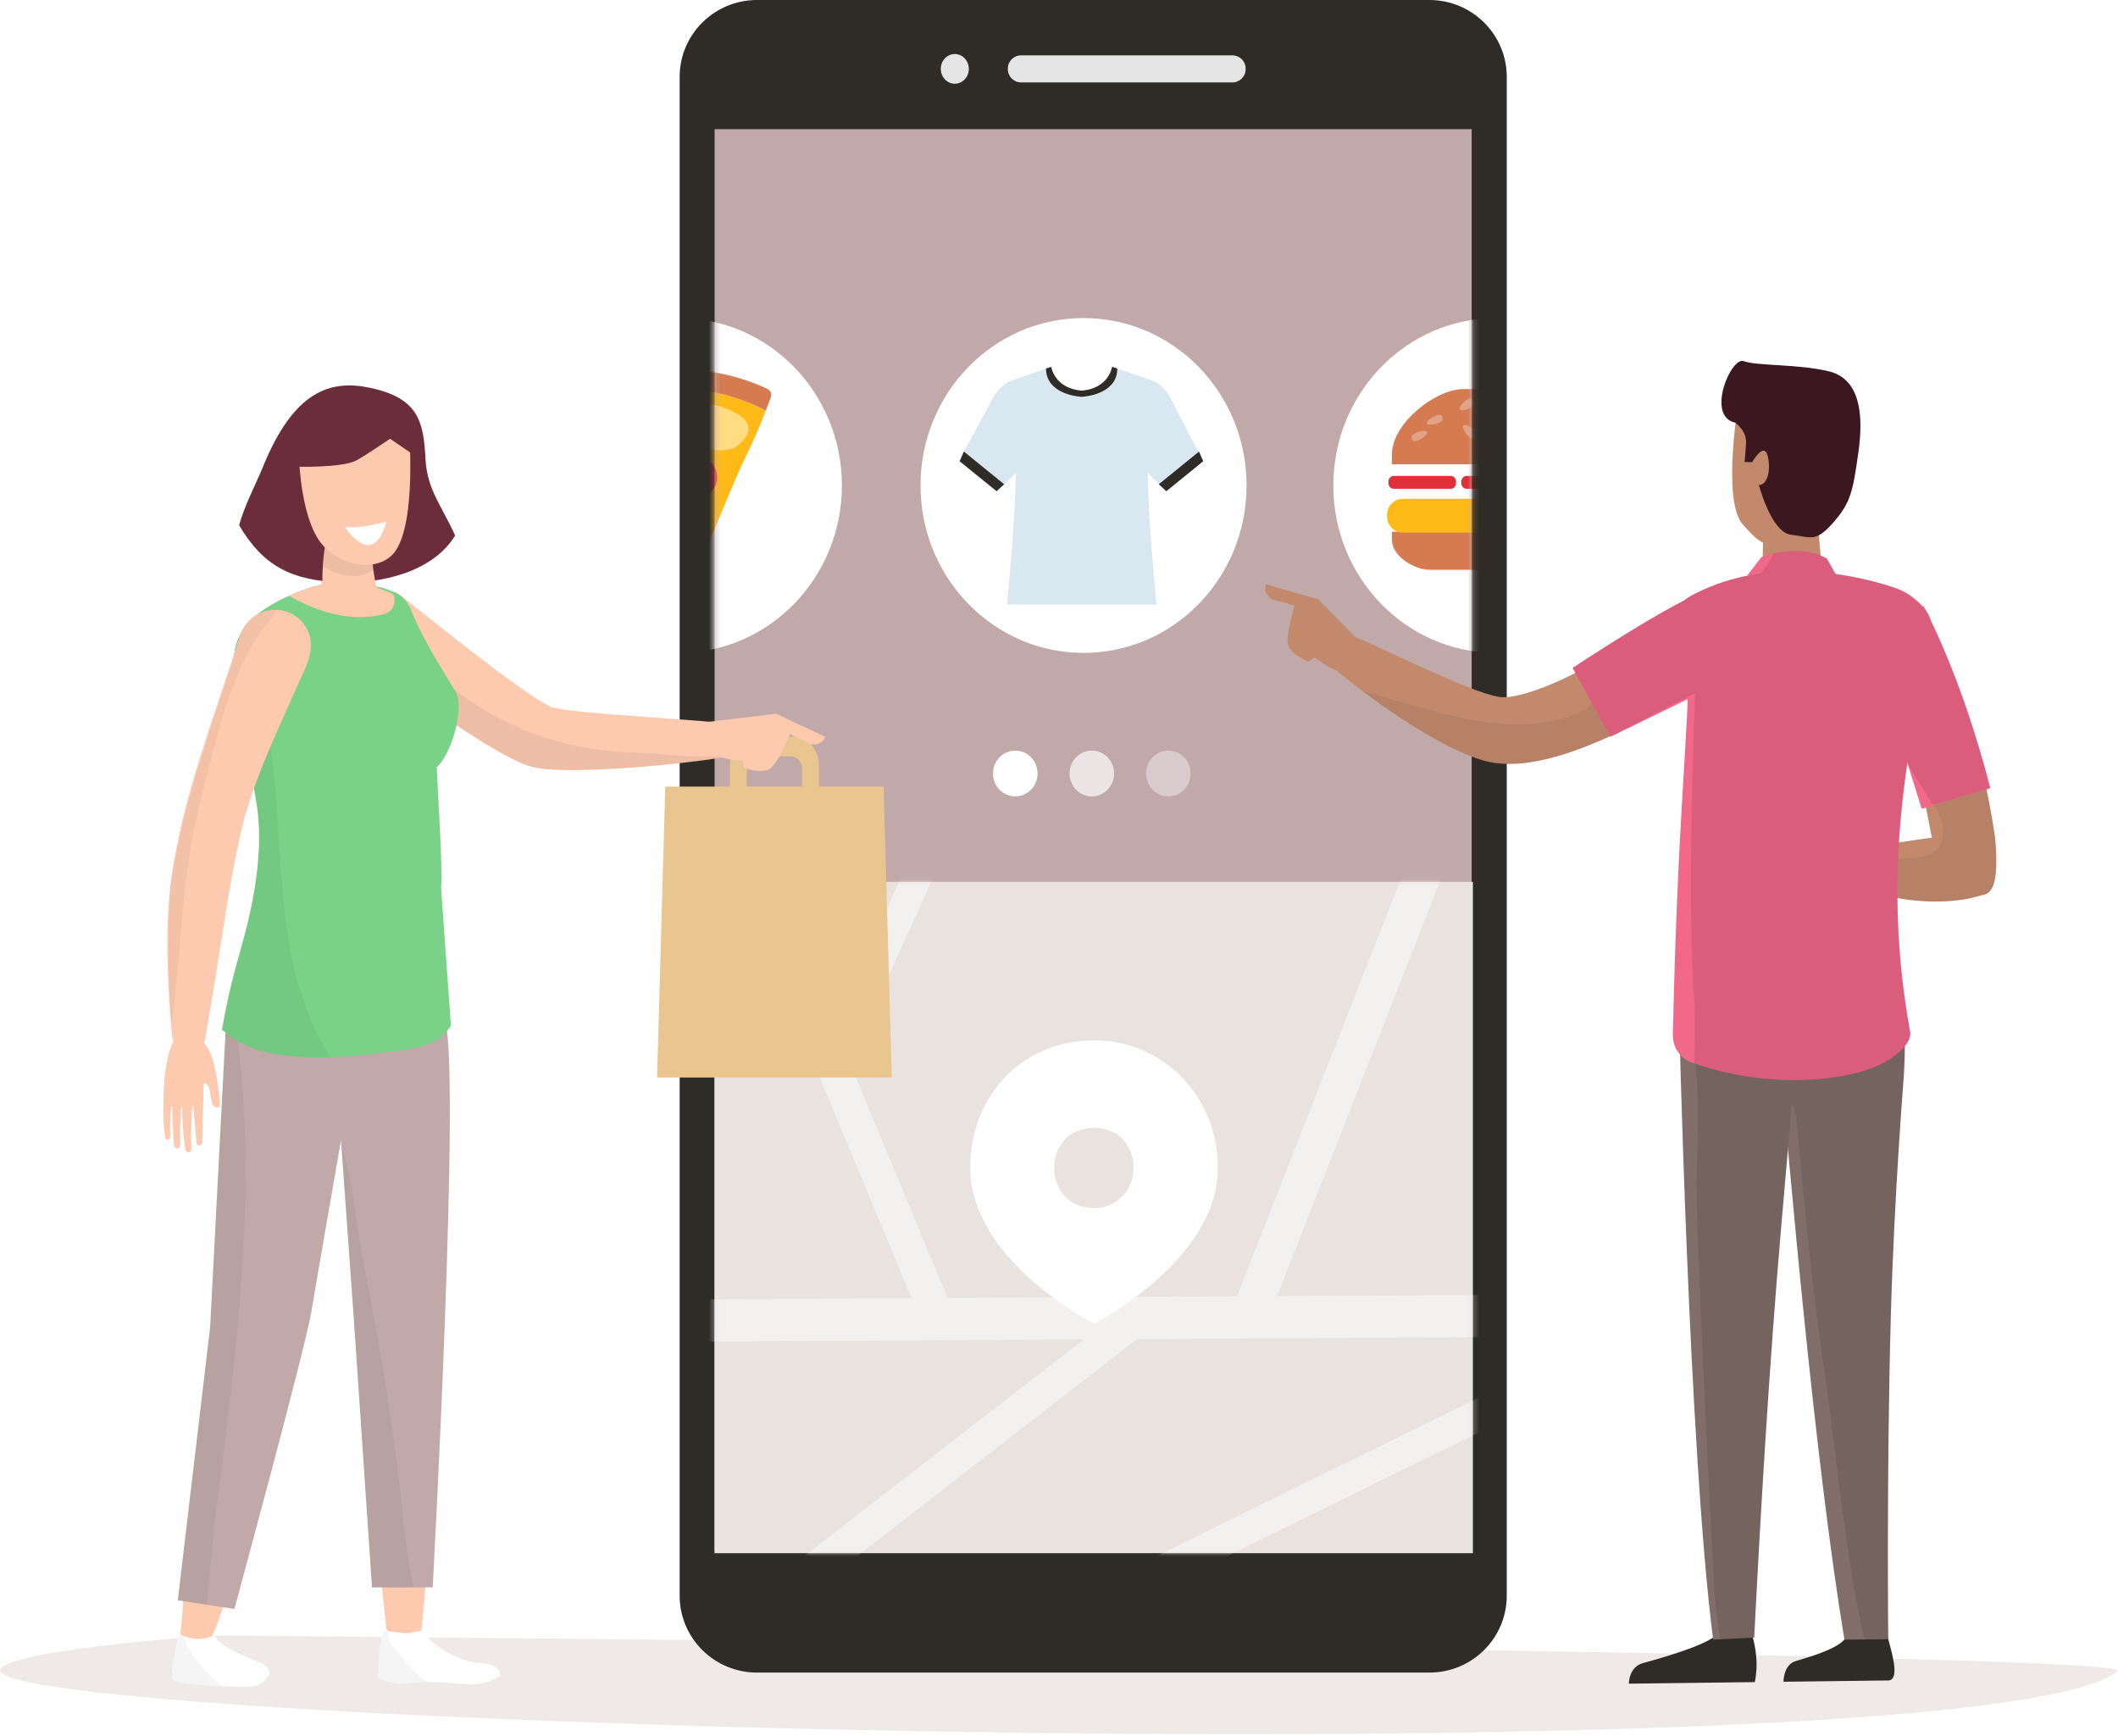 <?xml version="1.0" encoding="UTF-8"?> <svg xmlns="http://www.w3.org/2000/svg" width="360" height="295" viewBox="0 0 360 295" fill="none"><path opacity="0.7" d="M36.334 277.981C36.334 277.981 360 280.535 360 283.958C338.802 302.421 2.144 293.6 0 283.958C0 280.535 35.005 277.981 36.334 277.981Z" fill="#E9E2DF"></path><path d="M128.673 0H242.954C250.217 0 256.105 5.852 256.105 13.068V271.21C256.105 278.426 250.217 284.278 242.954 284.278H128.673C121.41 284.278 115.522 278.426 115.522 271.21V13.068C115.524 5.852 121.413 0 128.673 0Z" fill="#2F2B27"></path><path d="M121.463 21.949H250.144V263.552H121.463V21.949Z" fill="#C0A9A8"></path><mask id="mask0_8826_35648" style="mask-type:alpha" maskUnits="userSpaceOnUse" x="121" y="21" width="130" height="243"><path d="M121.463 21.949H250.144V263.552H121.463V21.949Z" fill="#433C36"></path></mask><g mask="url(#mask0_8826_35648)"><path d="M254.339 110.969C239.035 110.969 226.628 98.229 226.628 82.514C226.628 66.798 239.035 54.058 254.339 54.058C269.643 54.058 282.049 66.798 282.049 82.514C282.049 98.229 269.643 110.969 254.339 110.969Z" fill="white"></path><path d="M248.704 66.13H259.96C264.671 66.13 272.075 71.967 272.075 77.203V78.916H236.589V77.203C236.59 71.967 243.994 66.13 248.704 66.13Z" fill="#D67B51"></path><path d="M272.073 91.759C272.073 94.569 268.197 96.849 265.668 96.849H242.994C240.465 96.849 236.589 94.569 236.589 91.759V90.372H272.075V91.759H272.073Z" fill="#D67B51"></path><path d="M238.433 84.782H270.235C271.717 84.782 272.918 86.015 272.918 87.537V87.758C272.918 89.281 271.717 90.514 270.235 90.514H238.433C236.952 90.514 235.751 89.281 235.751 87.758V87.537C235.751 86.015 236.952 84.782 238.433 84.782Z" fill="#FFBA17"></path><path d="M249.297 80.888H258.958C259.461 80.888 259.87 81.308 259.87 81.826V82.142C259.87 82.66 259.461 83.08 258.958 83.08H249.297C248.793 83.08 248.384 82.66 248.384 82.142V81.826C248.386 81.308 248.793 80.888 249.297 80.888Z" fill="#E0313A"></path><path d="M236.911 80.888H246.571C247.075 80.888 247.484 81.308 247.484 81.826V82.142C247.484 82.66 247.075 83.08 246.571 83.08H236.911C236.407 83.08 235.998 82.66 235.998 82.142V81.826C236 81.308 236.407 80.888 236.911 80.888Z" fill="#E0313A"></path><path opacity="0.3" d="M244.065 70.642C244.799 70.361 245.078 70.573 245.188 70.927C245.297 71.281 245.197 71.639 244.463 71.921C243.73 72.202 242.642 72.299 242.533 71.947C242.423 71.593 243.334 70.923 244.065 70.642Z" fill="white"></path><path opacity="0.3" d="M250.495 73.025C251.055 73.566 251 73.964 250.754 74.281C250.508 74.597 250.161 74.712 249.599 74.17C249.039 73.628 248.475 72.635 248.721 72.318C248.971 72.001 249.935 72.483 250.495 73.025Z" fill="white"></path><path opacity="0.3" d="M249.334 67.935C249.982 67.532 250.299 67.723 250.484 68.089C250.668 68.454 250.648 68.856 250 69.258C249.352 69.662 248.319 69.915 248.135 69.549C247.952 69.183 248.686 68.338 249.334 67.935Z" fill="white"></path><path opacity="0.3" d="M240.644 73.583C241.361 73.253 242.439 73.083 242.569 73.427C242.698 73.772 241.826 74.502 241.111 74.832C240.394 75.162 240.103 74.968 239.976 74.624C239.846 74.279 239.926 73.913 240.644 73.583Z" fill="white"></path><path d="M184.174 110.969C168.87 110.969 156.464 98.229 156.464 82.514C156.464 66.798 168.87 54.058 184.174 54.058C199.479 54.058 211.885 66.798 211.885 82.514C211.885 98.229 199.479 110.969 184.174 110.969Z" fill="white"></path><g clip-path="url(#clip0_8826_35648)"><path d="M172.384 64.536L177.869 62.638C177.869 65.862 182.855 66.937 183.888 67.044C184.921 66.972 189.765 66.471 189.908 62.638L195.393 64.536C196.853 65.002 198.064 65.969 198.777 67.331L204.511 78.401L198.242 83.488L195.072 80.407C195.072 80.407 195.072 87.142 196.568 102.762H171.173C172.669 87.142 172.669 80.407 172.669 80.407L169.499 83.488L162.945 78.401L168.965 67.331C169.713 66.005 170.924 65.002 172.384 64.536Z" fill="#D8E7F0"></path><path d="M170.674 82.303L169.392 83.486L163.123 78.398L163.836 76.751L170.674 82.303Z" fill="#2F2B27"></path><path d="M204.511 78.398L198.242 83.486L196.96 82.303L203.799 76.751L204.511 78.398Z" fill="#2F2B27"></path><path d="M183.852 66.397C188.518 66.003 189.017 62.349 189.017 62.349L189.908 62.635C189.908 66.755 184.992 67.364 183.959 67.436C183.959 67.436 183.924 67.436 183.852 67.436C183.781 67.436 183.746 67.436 183.746 67.436C182.713 67.364 177.797 66.755 177.797 62.635L178.688 62.349C178.688 62.349 179.187 66.003 183.852 66.397Z" fill="#2F2B27"></path></g><path d="M115.388 110.969C100.084 110.969 87.677 98.229 87.677 82.514C87.677 66.798 100.084 54.058 115.388 54.058C130.692 54.058 143.099 66.798 143.099 82.514C143.099 98.229 130.692 110.969 115.388 110.969Z" fill="white"></path><path d="M130.17 69.789C129.294 72.05 127.961 75.255 126.261 78.636C125.749 79.656 121.504 89.669 120.834 91.41C118.944 96.313 117.22 101.13 116.19 104.067C115.705 105.446 115.088 105.073 114.563 104.301C114.483 104.183 114.405 104.055 114.329 103.923C113.971 103.293 113.679 102.565 113.545 102.265C113.163 101.414 112.77 100.512 112.371 99.576C111.781 98.193 106.128 83.875 105.243 81.541C104.731 80.196 104.238 78.892 103.767 77.654C102.555 74.46 101.5 71.702 100.719 69.797C105.202 67.448 110.193 66.136 115.452 66.136C120.706 66.134 125.691 67.444 130.17 69.789Z" fill="#FFBA17"></path><path d="M100.333 66.164C104.936 63.994 110.06 62.783 115.457 62.783C120.799 62.783 125.869 63.968 130.438 66.096C130.965 66.342 131.218 66.966 131.018 67.523C130.819 68.079 130.533 68.853 130.171 69.789C125.69 67.445 120.707 66.134 115.452 66.134C110.192 66.134 105.203 67.447 100.718 69.795C100.349 68.893 100.041 68.183 99.809 67.707C99.527 67.135 99.765 66.432 100.333 66.164Z" fill="#D67B51"></path><path opacity="0.5" d="M122.556 69.121C127.998 70.917 128.582 73.512 124.888 76.107C124.888 76.107 120.611 77.903 117.695 74.112C116.66 72.762 117.112 67.324 122.556 69.121Z" fill="#FFFCEE"></path><path d="M117.314 78.507C119.644 77.667 120.853 78.009 121.562 79.606C122.714 82.204 120.581 83.913 120.491 83.969C119.021 84.871 117.12 84.377 116.244 82.87C115.366 81.36 115.701 79.089 117.314 78.507Z" fill="#E0313A"></path></g><path d="M173.549 9.41H209.479C210.716 9.41 211.721 10.406 211.721 11.636V11.78C211.721 13.011 210.716 14.007 209.479 14.007H173.549C172.312 14.007 171.307 13.011 171.307 11.78V11.636C171.307 10.406 172.312 9.41 173.549 9.41Z" fill="#E5E5E5"></path><path d="M162.29 9.182C163.608 9.182 164.674 10.312 164.674 11.706C164.674 13.1 163.608 14.23 162.29 14.23C160.975 14.23 159.906 13.1 159.906 11.706C159.906 10.312 160.975 9.182 162.29 9.182Z" fill="#E5E5E5"></path><path d="M121.444 149.881H250.353V263.986H121.444V149.881Z" fill="#E9E2DF"></path><mask id="mask1_8826_35648" style="mask-type:alpha" maskUnits="userSpaceOnUse" x="121" y="149" width="130" height="115"><path d="M121.444 149.881H250.353V263.986H121.444V149.881Z" fill="#C2896D"></path></mask><g mask="url(#mask1_8826_35648)"><g opacity="0.7"><path opacity="0.7" d="M120.008 136.628L125.189 134.353L141.776 174.242L157.572 139.365L162.067 141.515L144.395 180.538L161.055 220.606L210.256 220.325L240.421 143.488L246.272 145.914L217.075 220.286L256.377 220.064L256.415 227.244L193.251 227.602L134.7 272.992L131.445 268.556L184.202 227.654L103.046 228.117L103.008 220.935L154.944 220.64L120.008 136.628Z" fill="white"></path><path opacity="0.7" d="M275.546 225.657L277.78 230.463L196.505 270.412L194.27 265.606L275.546 225.657Z" fill="white"></path></g></g><g filter="url(#filter0_d_8826_35648)"><path d="M206.996 197.518C206.996 194.45 206.44 191.557 205.347 188.917C204.26 186.281 202.74 183.967 200.835 182.034C198.935 180.106 196.684 178.577 194.152 177.479C191.597 176.378 188.842 175.817 185.959 175.817C183.071 175.817 180.325 176.34 177.784 177.375C175.233 178.415 172.973 179.911 171.068 181.83C169.173 183.739 167.658 186.053 166.565 188.708C165.473 191.358 164.922 194.326 164.922 197.523C164.922 213.287 185.959 223.978 185.959 223.978C185.963 223.974 206.996 213.282 206.996 197.518ZM185.963 190.693C186.913 190.693 187.778 190.845 188.604 191.158C189.402 191.462 190.077 191.88 190.661 192.446C191.274 193.035 191.749 193.733 192.11 194.583C192.471 195.428 192.656 196.416 192.656 197.513C192.656 198.535 192.48 199.442 192.11 200.287C191.744 201.137 191.264 201.84 190.642 202.448C190.034 203.042 189.336 203.498 188.5 203.845C187.702 204.177 186.871 204.339 185.954 204.339C185.009 204.339 184.154 204.182 183.337 203.868C182.515 203.55 181.817 203.118 181.209 202.543C180.596 201.969 180.116 201.27 179.746 200.415C179.375 199.561 179.185 198.587 179.185 197.513C179.185 196.426 179.371 195.443 179.741 194.602C180.116 193.752 180.601 193.049 181.223 192.455C181.821 191.885 182.505 191.458 183.313 191.154C184.149 190.845 185.013 190.693 185.963 190.693Z" fill="white"></path></g><path d="M150.184 133.691L151.578 183.138H111.681L113.077 133.691H150.184Z" fill="#E9C68F"></path><path d="M128.243 125.215H135.019C137.323 125.215 139.197 127.451 139.197 130.199V137.184C139.197 139.932 137.323 142.168 135.019 142.168H128.243C125.939 142.168 124.064 139.932 124.064 137.184V130.199C124.064 127.451 125.939 125.215 128.243 125.215ZM126.94 136.689C126.94 137.863 127.741 138.817 128.725 138.817H134.54C135.523 138.817 136.325 137.863 136.325 136.689V130.694C136.325 129.519 135.523 128.565 134.54 128.565H128.725C127.741 128.565 126.94 129.519 126.94 130.694V136.689Z" fill="#E9C68F"></path><path d="M231.051 108.542L231.134 108.579C231.134 108.579 231.194 108.606 231.31 108.657C231.429 108.711 231.607 108.791 231.837 108.894C232.302 109.101 232.981 109.411 233.846 109.812C234.708 110.21 235.757 110.693 236.958 111.247C237.561 111.518 238.193 111.821 238.865 112.131C239.537 112.436 240.242 112.758 240.978 113.093C242.445 113.759 244.034 114.477 245.701 115.197C247.367 115.932 249.117 116.633 250.879 117.304C251.311 117.453 251.746 117.602 252.185 117.751L252.51 117.865L252.769 117.936C252.94 117.985 253.111 118.036 253.282 118.085L253.538 118.163C253.583 118.178 253.617 118.19 253.674 118.205L253.868 118.249C254.127 118.305 254.388 118.363 254.647 118.422L255.039 118.51L255.136 118.532C255.143 118.534 255.146 118.534 255.138 118.532H255.136C255.081 118.52 254.716 118.432 254.908 118.476H254.918H254.939L255.022 118.481C255.124 118.495 255.262 118.493 255.388 118.5C255.931 118.507 256.641 118.444 257.415 118.302C258.194 118.156 259.039 117.946 259.906 117.677C261.639 117.133 263.465 116.415 265.253 115.593C267.043 114.77 268.81 113.857 270.519 112.939C272.229 112.019 273.867 111.057 275.422 110.134C276.977 109.214 278.438 108.303 279.779 107.449C281.125 106.604 282.353 105.806 283.431 105.09C284.513 104.38 285.454 103.753 286.221 103.23C286.983 102.713 287.581 102.305 287.989 102.027C288.374 101.763 288.581 101.621 288.581 101.621L288.692 101.546C291.394 99.698 295.06 100.342 297.005 103.057C299.006 105.855 298.422 109.79 295.701 111.845C295.701 111.845 295.461 112.028 295.008 112.37C294.569 112.695 293.932 113.164 293.116 113.745C292.296 114.321 291.302 115.012 290.148 115.785C288.989 116.552 287.676 117.404 286.225 118.312C284.767 119.208 283.174 120.16 281.458 121.132C279.743 122.106 277.894 123.075 275.945 124.044C273.998 125.018 271.922 125.943 269.738 126.805C267.549 127.66 265.253 128.468 262.755 129.046C261.506 129.337 260.208 129.581 258.828 129.722C257.444 129.854 255.974 129.898 254.376 129.71C253.968 129.652 253.571 129.603 253.149 129.508L252.838 129.442L252.759 129.425L252.444 129.349L252.349 129.32L251.966 129.2C251.712 129.119 251.458 129.039 251.204 128.958L251.014 128.897L250.772 128.809L250.278 128.624C249.951 128.499 249.625 128.372 249.302 128.248L248.818 128.057L248.419 127.874C247.892 127.628 247.367 127.384 246.847 127.142C245.862 126.637 244.874 126.141 243.972 125.621C243.516 125.362 243.06 125.116 242.621 124.857C242.187 124.598 241.759 124.339 241.337 124.088C240.484 123.59 239.696 123.065 238.915 122.577C238.141 122.081 237.41 121.586 236.702 121.117C235.306 120.153 234.036 119.267 232.927 118.454C231.823 117.633 230.864 116.923 230.09 116.308C229.702 116.003 229.356 115.729 229.054 115.492C228.755 115.248 228.501 115.041 228.297 114.875C227.881 114.528 227.661 114.345 227.661 114.345C226.535 113.405 226.096 111.779 226.697 110.339C227.404 108.603 229.361 107.798 231.051 108.542Z" fill="#C2896D"></path><path opacity="0.06" d="M268.046 121.298C270.599 120.297 272.078 118 271.446 115.144C271.439 115.114 271.432 115.085 271.422 115.053C271.776 114.182 271.885 113.213 271.743 112.256C273.008 111.548 274.234 110.827 275.409 110.129C276.964 109.209 278.424 108.298 279.766 107.444C281.112 106.599 282.339 105.801 283.417 105.086C284.5 104.375 285.44 103.748 286.207 103.225C286.969 102.708 287.568 102.3 287.976 102.022C288.361 101.758 288.567 101.617 288.567 101.617L288.679 101.541C291.381 99.693 295.047 100.338 296.991 103.052C298.993 105.85 298.409 109.785 295.688 111.841C295.688 111.841 295.448 112.024 294.995 112.365C294.555 112.69 293.919 113.159 293.102 113.74C292.283 114.316 291.288 115.007 290.134 115.781C288.976 116.547 287.663 117.399 286.212 118.307C284.754 119.203 283.161 120.155 281.444 121.127C279.73 122.101 277.881 123.07 275.931 124.039C273.984 125.013 271.909 125.939 269.725 126.8C267.536 127.655 265.24 128.463 262.742 129.041C261.493 129.332 260.194 129.576 258.815 129.718C257.431 129.849 255.961 129.893 254.363 129.705C253.955 129.647 253.558 129.598 253.135 129.503L252.824 129.437L252.746 129.42L252.43 129.344L252.335 129.315L251.953 129.195C251.699 129.115 251.445 129.034 251.191 128.953L251.001 128.892L250.759 128.805L250.265 128.619C249.937 128.495 249.612 128.368 249.289 128.243L248.805 128.053L248.406 127.87C247.879 127.623 247.354 127.379 246.834 127.137C245.849 126.632 244.861 126.136 243.959 125.616C243.503 125.358 243.047 125.111 242.608 124.852C242.173 124.593 241.746 124.335 241.323 124.083C240.471 123.585 239.683 123.06 238.902 122.572C238.127 122.077 237.396 121.581 236.689 121.112C235.293 120.148 234.022 119.262 232.914 118.449C232.384 118.056 231.888 117.687 231.43 117.343C234.875 118.525 238.455 119.391 241.898 120.368C250.353 122.775 259.537 124.635 268.046 121.298Z" fill="black"></path><path d="M279.297 282.65C280.932 282.213 289.131 279.986 291.581 278.048L297.883 278.163C298.436 280.13 298.901 282.955 298.26 285.896L276.858 286.16C276.858 286.158 276.822 283.311 279.297 282.65Z" fill="#2F2B27"></path><path d="M305.185 282.33C306.489 281.917 312.082 280.448 313.533 278.607L320.084 278.163C320.347 278.163 320.59 278.131 320.825 278.087C321.271 280.045 323.078 285.235 321.107 285.613L303.138 285.836C303.143 285.836 303.11 282.987 305.185 282.33Z" fill="#2F2B27"></path><path d="M313.887 66.417C313.887 66.417 314.45 82.197 313.424 85.258C312.401 88.319 309.891 91.635 304.938 92.484C299.985 93.331 298.967 92.196 296.243 89.162C292.502 84.992 295.671 67.13 295.671 67.13L313.887 66.417Z" fill="#C2896D"></path><path d="M308.578 83.993L309.739 97.906L299.539 97.01L299.862 84.894L308.578 83.993Z" fill="#C2896D"></path><path d="M296.396 61.383C298.568 62.213 305.499 61.839 310.798 63.097C316.098 64.354 316.812 70.245 315.872 76.902C314.932 83.556 314.566 85.463 311.563 88.864C308.559 92.264 307.802 91.271 304.428 90.888C301.054 90.502 298.965 82.443 298.965 82.443C300.489 82.424 301.056 79.68 300.422 77.383C299.788 75.085 297.813 78.552 297.813 78.552L296.536 78.53C296.536 78.53 296.628 77.551 296.778 75.361C296.925 73.172 294.923 71.831 294.923 71.831C289.911 70.762 294.223 60.553 296.396 61.383Z" fill="#3B1820"></path><path d="M305.357 176.613C305.417 180.202 303.028 203.222 301.328 226.326C299.419 252.245 298.168 278.327 298.168 278.327L291.187 278.673C287.054 246.696 285.351 170.896 285.351 170.896C285.351 170.896 305.231 168.997 305.357 176.613Z" fill="#816E68"></path><path d="M317.835 173.757C319.526 173.357 321.292 172.815 322.871 172.019C322.983 172.014 323.094 172.011 323.208 172.004C323.465 176.142 324.039 174.865 323.602 182.782C323.59 182.994 321.954 203.105 321.382 223.782C320.651 250.218 320.945 278.61 320.945 278.61L313.497 278.676C308.461 248.134 304.211 199.243 302.207 176.044C302.884 175.971 303.561 175.898 304.237 175.827C308.784 175.346 313.371 174.814 317.835 173.757Z" fill="#816E68"></path><path opacity="0.1" d="M305.237 175.715C309.458 175.263 313.699 174.736 317.835 173.755C319.526 173.354 321.292 172.812 322.871 172.017C322.983 172.012 323.094 172.009 323.208 172.002C323.465 176.14 324.039 174.863 323.602 182.78C323.59 182.992 321.954 203.103 321.382 223.78C320.651 250.216 320.945 278.608 320.945 278.608L316.919 278.644C316.064 274.919 315.354 271.159 314.732 267.385C314.219 264.27 313.765 261.146 313.345 258.018C313.291 257.616 313.238 257.213 313.184 256.81C313.162 256.649 313.132 256.407 313.117 256.295C313.015 255.497 312.913 254.698 312.813 253.9C312.633 252.455 312.455 251.012 312.279 249.567C311.484 243.063 310.629 236.577 309.691 230.096C309.435 228.321 309.193 226.544 308.953 224.764C308.948 224.73 308.943 224.701 308.941 224.674C308.934 224.615 308.924 224.547 308.915 224.469C308.855 224.005 308.796 223.541 308.737 223.075C308.639 222.301 308.544 221.527 308.449 220.751C308.043 217.414 307.671 214.072 307.317 210.727C306.595 203.882 305.961 197.029 305.337 190.174C305.251 189.23 304.988 188.368 304.572 187.636C303.739 197.288 302.397 211.789 301.326 226.326C299.418 252.245 298.166 278.327 298.166 278.327L292.399 278.612C292.24 277.555 291.566 272.832 291.549 272.722C291.421 271.716 288.014 206.941 288.384 199.078C288.771 190.907 288.695 182.802 287.591 174.69C287.406 173.325 286.506 172.327 285.366 171.729C285.354 171.182 285.347 170.894 285.347 170.894C285.347 170.894 303.611 169.153 305.237 175.715Z" fill="black"></path><path d="M328.361 142.378C327.71 138.928 327.031 135.598 326.3 132.674C328.197 133.099 330.263 133.103 332.449 132.591C334.023 132.222 335.512 131.439 336.832 130.372C337.768 134.424 338.558 138.54 339.126 142.444C339.724 149.484 338.931 151.974 336.797 152.16C335.512 152.594 329.914 154.188 321.335 152.421C319.027 151.945 320.528 143.564 320.528 143.564C320.528 143.564 324.98 142.788 328.361 142.378Z" fill="#C2896D"></path><path opacity="0.06" d="M320.873 146.24C320.998 146.225 321.117 146.208 321.15 146.205C321.72 146.135 322.288 146.069 322.858 146.008C324.099 145.873 325.353 145.842 326.585 145.639C333.233 144.541 329.38 135.684 326.989 135.62C326.763 134.605 326.533 133.616 326.298 132.674C328.195 133.099 330.261 133.103 332.447 132.591C334.022 132.222 335.51 131.439 336.83 130.372C337.766 134.424 338.557 138.54 339.124 142.444C339.722 149.484 338.929 151.974 336.795 152.16C335.51 152.594 329.912 154.188 321.333 152.421C319.909 152.128 319.935 148.825 320.163 146.34C320.284 146.323 320.709 146.264 320.873 146.24Z" fill="black"></path><path d="M310.501 94.915L312.545 98.516C312.545 98.516 301.723 97.467 296.958 97.845L299.399 94.691C299.401 94.691 305.529 92.206 310.501 94.915Z" fill="#F26889"></path><path opacity="0.1" d="M301.389 94.095C303.604 93.58 307.291 93.165 310.501 94.916L312.545 98.516C312.545 98.516 304.247 97.711 298.983 97.765C299.748 96.895 300.453 95.968 301.028 94.921C301.175 94.65 301.291 94.374 301.389 94.095Z" fill="black"></path><path d="M286.531 109.429C285.363 103.189 283.722 102.891 289.402 100.282C302.142 94.428 316.668 97.963 322.597 100.099C324.75 100.875 328.447 103.824 328.16 106.136C326.26 121.354 318.91 143.784 324.674 175.405C325.023 177.317 322.113 179.565 320.434 180.485C314.334 183.832 300.67 185.275 287.467 180.561C285.539 179.873 284.297 177.944 284.34 175.862C285.254 132.425 287.97 117.119 286.531 109.429Z" fill="#F26889"></path><path d="M338.291 133.945L326.638 137.463L321.066 119.674L326.921 103.003C326.921 103.003 333.179 114.091 338.291 133.945Z" fill="#F26889"></path><path d="M224.008 101.829L232.568 110.476L229.887 113.959C227.577 115.214 223.413 111.706 223.413 111.706L222.444 112.468C222.444 112.468 219.075 111.196 218.878 109.299C218.683 107.402 220.036 102.918 220.036 102.918L216.154 101.861C214.507 100.667 215.164 99.322 215.164 99.322L224.008 101.829Z" fill="#C2896D"></path><path d="M291.899 100.023C295.114 100.765 290.759 116.921 290.759 116.921L273.733 125.221L267.303 113.527C267.303 113.53 288.684 99.283 291.899 100.023Z" fill="#F26889"></path><path opacity="0.1" d="M289.395 100.282C302.136 94.428 316.662 97.963 322.59 100.099C323.858 100.555 325.658 101.763 326.867 103.153L326.919 103.004C326.919 103.004 327.04 103.218 327.263 103.643C327.664 104.183 327.961 104.739 328.092 105.281C330.145 109.473 334.528 119.335 338.289 133.946L328.483 136.812L324.193 129.662C322.37 142.131 321.356 157.252 324.666 175.405C325.015 177.317 322.104 179.565 320.425 180.485C314.406 183.788 301.025 185.231 287.985 180.742C287.985 180.742 288.208 172.598 287.985 169.895C286.622 153.39 288.118 118.149 288.118 117.775L273.727 125.221L267.298 113.528C267.298 113.528 278.849 105.831 286.247 102.047C286.871 101.519 287.866 100.985 289.395 100.282Z" fill="black"></path><path d="M31.81 264.58L33.578 250.9C34.181 246.342 34.713 241.769 35.279 237.204L36.955 223.504L36.874 224.066L37.408 211.635C37.579 207.49 37.786 203.35 37.919 199.199L38.358 186.757C38.467 182.604 38.612 178.456 38.693 174.301C38.802 168.518 43.301 163.926 48.739 164.043C54.176 164.161 58.495 168.943 58.385 174.726C58.373 175.349 58.297 176.015 58.188 176.606C57.407 180.678 56.693 184.76 55.942 188.836L53.803 201.079C53.076 205.158 52.423 209.245 51.733 213.329L49.688 225.582L49.608 226.143L46.295 239.504C45.201 243.959 44.068 248.407 43.009 252.87L39.792 266.25C38.757 270.717 36.014 280.517 34.165 280.045C32.413 279.601 30.29 280.26 30.554 278.4C31.214 273.847 31.183 269.133 31.81 264.58Z" fill="#FDC9AF"></path><path d="M64.245 161.968C69.63 161.172 74.604 165.168 75.354 170.895C75.432 171.493 75.459 172.148 75.442 172.731C75.442 172.731 75.385 174.35 75.285 177.179C75.212 180.008 75.064 184.053 74.962 188.902C74.912 191.326 74.86 193.953 74.803 196.731C74.76 199.509 74.713 202.436 74.668 205.465C74.635 208.495 74.599 211.625 74.563 214.805C74.552 216.395 74.54 217.999 74.525 219.607C74.518 220.413 74.513 221.219 74.506 222.024L74.497 223.235V224.089L74.468 224.695C74.314 227.922 74.162 231.149 74.01 234.328C73.873 237.504 73.737 240.631 73.604 243.656C73.466 246.681 73.376 249.605 73.274 252.378C73.174 255.152 73.082 257.773 72.996 260.193C72.818 265.034 71.664 276.747 71.664 276.747C71.622 278.997 65.745 278.682 65.645 276.564C65.645 276.564 64.368 265.158 64.062 260.325C63.912 257.908 63.751 255.291 63.578 252.52C63.402 249.752 63.236 246.829 63.017 243.81C62.806 240.79 62.587 237.668 62.367 234.496C62.132 231.325 61.894 228.103 61.657 224.883C61.336 221.753 61.016 218.626 60.7 215.545C60.363 212.384 60.033 209.274 59.712 206.264C59.38 203.254 59.057 200.346 58.751 197.588C58.432 194.829 58.131 192.222 57.853 189.815C57.295 185.001 56.766 180.992 56.426 178.187C56.058 175.382 55.849 173.778 55.849 173.778C55.099 168.051 58.857 162.764 64.245 161.968Z" fill="#FDC9AF"></path><path d="M69.311 277.577C70.116 277.555 72.094 276.986 72.094 276.986C72.595 279.527 78.281 282.537 81.741 282.686C85.2 282.838 85.048 284.744 85.048 284.744C80.717 287.864 76.277 285.059 69.093 286.114C66.766 286.456 64.308 285.233 64.308 285.233C64.206 278.736 65.301 277.162 65.301 277.162C65.301 277.162 68.418 277.599 69.311 277.577Z" fill="white"></path><path opacity="0.04" d="M65.826 277.232C65.919 278.414 66.384 279.564 67.213 280.381C68.255 281.409 69.06 282.64 70.062 283.701C70.865 284.551 71.807 285.296 72.838 285.862C71.672 285.855 70.43 285.916 69.091 286.113C66.764 286.455 64.307 285.232 64.307 285.232C64.205 278.736 65.299 277.161 65.299 277.161C65.299 277.161 65.503 277.191 65.826 277.232Z" fill="black"></path><path d="M38.466 172.86L75.61 173.256C78.362 181.666 73.547 269.801 73.547 269.801H63.23L60.134 224.09L57.959 193.845C57.959 193.845 53.945 216.776 52.914 222.993C51.884 229.211 39.846 273.461 39.846 273.461L30.218 271.998L35.719 225.554L38.466 172.86Z" fill="#C0A9A8"></path><path opacity="0.04" d="M38.472 172.86L39.932 172.875C39.901 173.376 39.925 173.881 40.003 174.374C40.165 175.375 40.309 176.378 40.454 177.379C40.471 177.506 40.485 177.604 40.495 177.675C40.518 177.855 40.54 178.033 40.561 178.214C40.613 178.649 40.666 179.083 40.713 179.518C40.943 181.561 41.129 183.609 41.276 185.662C41.563 189.673 41.703 193.694 41.727 197.715C41.815 212.149 40.459 226.555 38.754 240.868C38.341 244.327 37.907 247.784 37.465 251.241C37.339 252.227 37.216 253.216 37.085 254.202C37.083 254.224 37.08 254.243 37.078 254.263C37.066 254.341 37.05 254.453 37.023 254.615C36.912 255.357 36.824 256.104 36.729 256.851C36.518 258.521 36.335 260.193 36.171 261.867C35.817 265.493 35.537 269.123 35.15 272.743L30.219 271.994L35.72 225.549L38.472 172.86Z" fill="black"></path><path opacity="0.04" d="M65.595 235.632C66.801 243.214 67.834 250.809 68.601 258.45C68.985 262.287 69.448 266.098 70.32 269.801H63.232L60.139 224.09L58.063 195.254C60.143 200.566 60.321 206.381 61.354 212.059C62.786 219.915 64.339 227.739 65.595 235.632Z" fill="black"></path><path d="M68.411 101.431C68.427 101.443 68.444 101.458 68.46 101.47L68.529 101.526C68.529 101.526 69.287 102.129 70.614 103.186C71.944 104.255 73.848 105.779 76.151 107.578C77.3 108.476 78.546 109.448 79.864 110.478C81.184 111.489 82.578 112.553 84.019 113.654C85.46 114.74 86.961 115.832 88.469 116.903C89.96 117.958 91.551 119.025 92.866 119.75L93.296 119.974L93.443 120.045L93.516 120.084L93.526 120.089C93.723 120.153 93.265 120.009 93.322 120.026L93.365 120.04L93.452 120.07L93.799 120.189C93.82 120.192 93.839 120.199 93.858 120.206C93.837 120.219 94.084 120.272 94.243 120.311C94.972 120.475 95.865 120.609 96.748 120.726C98.548 120.946 100.404 121.124 102.209 121.28C104.03 121.422 105.789 121.559 107.458 121.688C109.142 121.808 110.733 121.923 112.2 122.028C115.149 122.25 117.606 122.433 119.328 122.562C121.047 122.709 122.027 122.792 122.027 122.792L122.044 122.794C123.668 122.933 124.831 124.405 124.644 126.085C124.482 127.528 123.371 128.653 122.032 128.856C122.032 128.856 121.78 128.892 121.308 128.963C120.838 129.036 120.152 129.134 119.278 129.249C117.53 129.483 115.035 129.783 112.031 130.071C110.528 130.208 108.9 130.364 107.171 130.479C105.443 130.601 103.614 130.723 101.71 130.789C99.801 130.865 97.823 130.918 95.739 130.874C94.682 130.845 93.621 130.811 92.405 130.682C92.08 130.64 91.838 130.628 91.339 130.528L90.677 130.394L90.314 130.311C89.271 130.008 88.796 129.776 88.172 129.51C85.962 128.487 84.214 127.445 82.455 126.388C80.714 125.338 79.074 124.261 77.495 123.219C75.918 122.174 74.415 121.151 73.007 120.162C71.599 119.174 70.27 118.244 69.061 117.36C66.639 115.597 64.643 114.111 63.246 113.061C61.855 111.989 61.06 111.376 61.06 111.376C58.46 109.377 57.999 105.527 60.029 102.779C62.059 100.035 65.811 99.429 68.411 101.431Z" fill="#FDC9AF"></path><path opacity="0.06" d="M63.704 100.384C63.377 102.019 63.873 103.833 64.996 105.078C68.019 108.427 71.001 111.84 74.363 114.838C81.008 120.763 89.219 124.994 97.861 126.773C102.313 127.691 106.829 127.974 111.359 128.067C115.253 128.545 119.182 128.677 123.06 128.494C122.744 128.675 122.397 128.799 122.032 128.853C122.032 128.853 121.78 128.89 121.307 128.961C120.837 129.034 120.151 129.131 119.277 129.246C117.53 129.48 115.035 129.781 112.031 130.069C110.528 130.206 108.899 130.362 107.171 130.476C105.442 130.599 103.614 130.721 101.71 130.787C99.801 130.862 97.823 130.916 95.739 130.872C94.682 130.843 93.621 130.809 92.405 130.679C92.08 130.638 91.838 130.625 91.339 130.525L90.677 130.391L90.313 130.308C89.271 130.005 88.796 129.773 88.172 129.507C85.961 128.484 84.214 127.442 82.454 126.385C80.714 125.335 79.073 124.259 77.494 123.216C75.918 122.171 74.415 121.149 73.007 120.16C71.599 119.171 70.269 118.241 69.061 117.357C66.639 115.595 64.642 114.108 63.246 113.058C61.855 111.987 61.059 111.374 61.059 111.374C58.459 109.375 57.999 105.525 60.029 102.776C60.979 101.502 62.299 100.686 63.704 100.384Z" fill="black"></path><path d="M65.466 100.291C67.508 102.014 65.236 111.267 50.23 102.874C49.995 102.742 49.75 102.642 49.511 102.527C50.914 101.814 52.523 101.114 54.38 100.425C57.056 99.434 60.722 97.852 65.466 100.291Z" fill="#FDC9AF"></path><path d="M43.572 136.377L40.773 120.333C39.868 112.987 36.079 105.791 52.378 99.966C53.418 99.595 54.624 99.412 55.878 99.314C57.645 101.44 60.572 97.791 66.942 100.62C69.257 101.462 69.889 103.779 70.248 104.614C72.914 110.817 77.01 116.52 77.613 117.916C78.828 120.733 76.753 128.169 74.227 130.408L74.925 143.883C74.92 143.915 75.15 150.375 74.956 150.66L76.646 174.311C74.191 178.19 69.692 178.261 65.865 178.798C42.371 182.091 38.956 175.487 37.731 175.075C38.669 169.406 39.863 165.171 40.352 163.352C41.352 159.639 45.4 147.138 43.572 136.377Z" fill="#79D288"></path><path opacity="0.05" d="M43.572 136.376L40.772 120.333C40.328 116.734 39.193 113.17 40.069 109.784C40.898 111.19 41.658 112.636 42.33 114.127C42.463 114.422 42.591 114.72 42.719 115.018C42.764 115.133 42.809 115.245 42.852 115.36C43.125 116.07 43.384 116.79 43.624 117.513C44.597 120.44 45.307 123.455 45.832 126.499C45.96 127.246 46.079 127.998 46.188 128.75C46.219 128.962 46.247 129.172 46.276 129.385C46.288 129.485 46.302 129.582 46.314 129.68C46.478 131.03 46.618 132.385 46.739 133.742C46.993 136.569 47.169 139.401 47.347 142.233C47.71 148.065 48.104 153.895 49.023 159.668C49.923 165.329 51.514 170.844 54.047 175.971C54.676 177.242 55.374 178.478 56.129 179.679C41.342 180.15 38.759 175.419 37.728 175.072C38.666 169.404 39.861 165.168 40.35 163.349C41.352 159.639 45.4 147.137 43.572 136.376Z" fill="black"></path><path d="M63.389 99.646C63.811 99.785 65.284 100.266 66.803 100.952C67.484 102.285 66.801 103.94 65.416 104.336C61.846 105.351 56.043 105.288 49.131 101.243C50.105 100.784 51.18 100.354 52.374 99.966C55.855 98.828 59.925 98.511 63.389 99.646Z" fill="#FDC9AF"></path><path d="M55.219 91.507C55.319 90.948 55.423 90.477 55.499 90.138C55.587 89.771 55.637 89.564 55.637 89.564C56.081 87.731 57.755 86.488 59.535 86.761C61.437 87.054 62.745 88.951 62.458 90.999L62.456 91.016C62.456 91.016 62.446 91.085 62.449 91.114C62.446 91.168 62.441 91.248 62.437 91.348C62.425 91.583 62.408 91.932 62.404 92.364C62.387 93.223 62.422 94.39 62.536 95.528C62.646 96.668 62.843 97.769 63.028 98.562C63.116 98.963 63.206 99.285 63.27 99.507C63.332 99.732 63.367 99.859 63.367 99.859L63.386 99.927C63.455 100.178 63.503 100.442 63.531 100.713C63.579 101.162 63.56 101.604 63.493 102.029C60.682 102.053 57.89 101.824 55.088 101.589C55.001 101.582 54.915 101.575 54.827 101.567C54.82 101.489 54.81 101.399 54.799 101.287C54.761 100.94 54.711 100.449 54.682 99.861C54.611 98.687 54.602 97.141 54.706 95.626C54.808 94.112 55.01 92.625 55.219 91.507Z" fill="#FDC9AF"></path><path d="M62.885 65.911C71.091 67.649 71.995 71.57 72.325 78.046C72.589 83.229 75.177 86.122 77.356 91.019C73.645 97.134 64.946 99.3 57.569 98.963C49.634 98.599 44.779 96.297 40.647 89.276C41.516 85.98 43.634 81.974 44.634 79.496C49.945 66.334 56.211 64.498 62.885 65.911Z" fill="#6B2D39"></path><path d="M55.438 91.615C55.547 91.009 55.658 90.499 55.741 90.133C55.836 89.737 55.889 89.51 55.889 89.51C56.371 87.523 58.182 86.178 60.11 86.476C62.171 86.793 63.589 88.849 63.275 91.065L63.273 91.085C63.273 91.085 63.261 91.158 63.263 91.19C63.261 91.249 63.256 91.334 63.251 91.444C63.239 91.698 63.218 92.076 63.213 92.542C63.194 93.472 63.235 94.737 63.358 95.97C63.477 97.205 63.691 98.396 63.892 99.256C63.987 99.69 64.085 100.037 64.156 100.281C64.222 100.523 64.263 100.662 64.263 100.662L64.284 100.738C64.315 100.855 64.341 100.974 64.365 101.096C63.968 101.16 63.574 101.221 63.175 101.275C61.753 101.338 60.338 101.311 58.925 101.15C58.586 101.052 58.249 100.947 57.914 100.83C56.921 100.486 55.879 100.32 54.834 100.315C54.775 99.095 54.775 97.574 54.88 96.08C54.991 94.434 55.212 92.826 55.438 91.615Z" fill="#FDC9AF"></path><path opacity="0.07" d="M55.434 91.615C55.544 91.009 55.655 90.499 55.738 90.133C55.833 89.737 55.885 89.51 55.885 89.51C56.367 87.523 58.179 86.178 60.107 86.476C62.168 86.793 63.585 88.849 63.272 91.065L63.267 91.092C63.267 91.092 63.258 91.158 63.26 91.19C63.258 91.249 63.253 91.334 63.248 91.444C63.236 91.698 63.215 92.076 63.21 92.542C63.191 93.472 63.231 94.737 63.355 95.97C63.383 96.265 63.419 96.558 63.455 96.844C60.503 99.026 56.866 97.415 54.862 96.312C54.867 96.233 54.869 96.155 54.874 96.08C54.988 94.434 55.206 92.826 55.434 91.615Z" fill="black"></path><path d="M67.255 93.592C64.959 96.99 59.004 96.846 55.12 92.94C51.235 89.034 50.865 78.493 50.865 78.493L69.503 72.859C69.503 72.859 70.826 88.307 67.255 93.592Z" fill="#FDC9AF"></path><path d="M65.686 88.651C63.364 97.056 58.57 89.496 58.57 89.496C60.863 90.04 65.686 88.651 65.686 88.651Z" fill="white"></path><path d="M70.763 70.991C72.024 73.486 71.29 77.99 71.29 77.99L66.304 74.572C66.304 74.572 61.537 77.814 60.368 78.354C57.899 79.496 50.634 79.33 50.634 79.33C50.634 79.33 51.375 74.135 53.635 70.29C59.336 70.784 65.041 71.15 70.763 70.991Z" fill="#6B2D39"></path><path d="M140.254 125.228C140.254 125.228 139.917 126.692 137.91 126.522L134.275 124.771C134.275 124.771 132.514 129.102 131.179 130.428C129.845 131.753 126.466 130.506 126.466 130.506L126.198 129.283C126.198 129.283 120.813 129.222 119.825 126.736L118.757 122.882L131.908 121.314L140.254 125.228Z" fill="#FDC9AF"></path><path d="M36.723 278.267C36.904 279.285 39.554 280.584 42.106 281.729C43.447 282.329 46.95 283.155 45.335 285.191C43.721 287.227 42.284 286.616 38.516 286.616C34.748 286.616 30.622 286.209 29.546 285.598C28.47 284.988 30.443 277.655 30.443 277.655C34.487 279.854 36.543 277.249 36.723 278.267Z" fill="white"></path><path opacity="0.04" d="M31.427 278.117C31.453 278.913 31.667 279.692 32.104 280.346C33.759 282.836 35.601 285.018 37.93 286.617C34.331 286.578 30.565 286.183 29.544 285.602C28.469 284.992 30.442 277.658 30.442 277.658C30.784 277.844 31.111 277.995 31.427 278.117Z" fill="black"></path><path d="M40.833 107.975C42.383 103.181 48.739 102.058 51.688 106.149C54.25 109.706 51.973 113.309 50.48 116.7C46.895 124.839 42.481 133.896 40.707 142.521C39.905 146.151 39.209 149.945 38.618 153.619C37.787 158.787 35.707 172.174 34.722 177.313C34.235 179.854 31.792 179.583 30.429 178.482C29.263 177.543 29.244 176.046 29.13 174.662C28.456 166.401 27.993 157.495 29.135 149.261C31.096 135.122 36.571 121.478 40.833 107.975Z" fill="#FDC9AF"></path><g clip-path="url(#clip1_8826_35648)"><path d="M27.807 187.292C27.799 187.256 27.79 187.218 27.792 187.179C27.872 177.745 30.129 176.191 30.129 176.191C34.934 175.429 35.935 178.513 36.744 182.595C36.886 183.305 37.394 186.777 37.4 187.964C37.402 188.231 36.495 188.534 36.094 187.6C35.652 186.571 35.905 184.852 35.082 184.212C34.586 183.828 34.545 184.601 34.551 185.569C34.572 185.583 34.582 185.626 34.58 185.714V185.727L34.557 186.627C34.555 186.756 34.553 186.881 34.549 187.003L34.374 194.201C34.368 194.45 34.179 194.66 33.928 194.68C33.659 194.705 33.422 194.504 33.397 194.23L33.395 194.224L32.854 187.962C32.803 187.973 32.749 187.984 32.696 187.993C32.614 188.758 32.546 189.669 32.513 190.589C32.414 192.935 32.535 195.302 32.535 195.302C32.548 195.569 32.359 195.809 32.093 195.847C31.809 195.89 31.546 195.691 31.505 195.404L31.503 195.397C31.503 195.397 31.159 193.021 31.036 190.601C30.989 189.76 30.97 188.916 30.976 188.167C30.919 188.17 30.861 188.17 30.804 188.172C30.785 188.437 30.767 188.703 30.75 188.973C30.561 191.826 30.619 194.689 30.619 194.689C30.623 194.956 30.423 195.187 30.158 195.214C29.878 195.241 29.627 195.033 29.6 194.751C29.6 194.751 29.317 191.854 29.282 188.941C29.275 188.568 29.271 188.294 29.269 188.073C29.22 188.063 29.17 188.057 29.123 188.048C28.977 189.287 28.907 190.501 28.899 191.44C28.893 191.973 28.903 192.419 28.922 192.731C28.936 193.043 28.942 193.222 28.942 193.222L28.944 193.244C28.952 193.466 28.794 193.665 28.57 193.694C28.333 193.726 28.115 193.559 28.082 193.321C28.082 193.321 28.058 193.138 28.015 192.817C27.965 192.496 27.914 192.035 27.868 191.48C27.776 190.372 27.737 188.891 27.8 187.412C27.803 187.367 27.805 187.331 27.807 187.292Z" fill="#FDC9AF"></path></g><path opacity="0.04" d="M28.689 157.477C28.717 156.498 28.745 155.499 28.774 154.481C28.817 153.463 28.855 152.426 28.919 151.376C28.988 150.324 29.113 149.264 29.303 148.197C29.398 147.663 29.508 147.131 29.626 146.591C29.74 146.054 29.869 145.512 29.994 144.97C30.118 144.426 30.248 143.874 30.367 143.32C30.429 143.039 30.493 142.758 30.548 142.478C30.607 142.192 30.676 141.872 30.735 141.572L30.904 140.739L31.096 139.824L31.193 139.372L31.296 138.94C31.364 138.652 31.431 138.364 31.502 138.088C31.782 136.968 32.079 135.903 32.38 134.851C32.991 132.757 33.596 130.735 34.199 128.792C34.809 126.859 35.401 124.989 35.959 123.216C36.524 121.454 37.058 119.786 37.552 118.246C38.537 115.17 39.359 112.609 39.933 110.815C40.503 109.008 40.828 107.976 40.828 107.976C40.909 107.729 41.014 107.449 41.125 107.209C42.239 104.797 44.639 103.443 47.082 103.591C46.89 103.933 46.7 104.277 46.515 104.624C43.371 108.034 41.301 112.355 39.608 116.684C38.008 120.783 36.87 125.052 35.79 129.319C34.532 134.292 33.176 139.223 32.361 144.301C31.409 150.246 30.885 156.246 30.431 162.249C30.241 164.746 29.375 172.937 29.118 174.575C29.092 174.233 29.064 173.85 29.033 173.423C28.959 172.475 28.907 171.328 28.833 170.007C28.776 168.689 28.719 167.202 28.689 165.581C28.651 163.96 28.641 162.203 28.648 160.342C28.665 159.41 28.677 158.453 28.689 157.477Z" fill="black"></path><path opacity="0.4" d="M194.796 131.477C194.792 129.327 196.484 127.581 198.576 127.576C200.668 127.572 202.368 129.311 202.372 131.461C202.377 133.611 200.684 135.357 198.592 135.362C196.5 135.366 194.801 133.627 194.796 131.477Z" fill="white"></path><path opacity="0.7" d="M185.581 127.575C187.672 127.575 189.369 129.319 189.369 131.468C189.369 133.619 187.672 135.36 185.581 135.36C183.489 135.36 181.793 133.616 181.793 131.468C181.793 129.319 183.489 127.575 185.581 127.575Z" fill="white"></path><path d="M172.567 135.362C170.475 135.362 168.779 133.619 168.779 131.47C168.779 129.32 170.475 127.577 172.567 127.577C174.659 127.577 176.355 129.32 176.355 131.47C176.355 133.619 174.659 135.362 172.567 135.362Z" fill="white"></path><defs><filter id="filter0_d_8826_35648" x="162.922" y="174.817" width="46.074" height="52.161" filterUnits="userSpaceOnUse" color-interpolation-filters="sRGB"><feFlood flood-opacity="0" result="BackgroundImageFix"></feFlood><feColorMatrix in="SourceAlpha" type="matrix" values="0 0 0 0 0 0 0 0 0 0 0 0 0 0 0 0 0 0 127 0" result="hardAlpha"></feColorMatrix><feOffset dy="1"></feOffset><feGaussianBlur stdDeviation="1"></feGaussianBlur><feColorMatrix type="matrix" values="0 0 0 0 0 0 0 0 0 0 0 0 0 0 0 0 0 0 0.25 0"></feColorMatrix><feBlend mode="normal" in2="BackgroundImageFix" result="effect1_dropShadow_8826_35648"></feBlend><feBlend mode="normal" in="SourceGraphic" in2="effect1_dropShadow_8826_35648" result="shape"></feBlend></filter><clipPath id="clip0_8826_35648"><rect width="41.566" height="40.411" fill="white" transform="matrix(-1 0 0 1 204.511 62.349)"></rect></clipPath><clipPath id="clip1_8826_35648"><rect width="9.63" height="19.779" fill="white" transform="matrix(-1 0 0 1 37.4 176.075)"></rect></clipPath></defs></svg> 